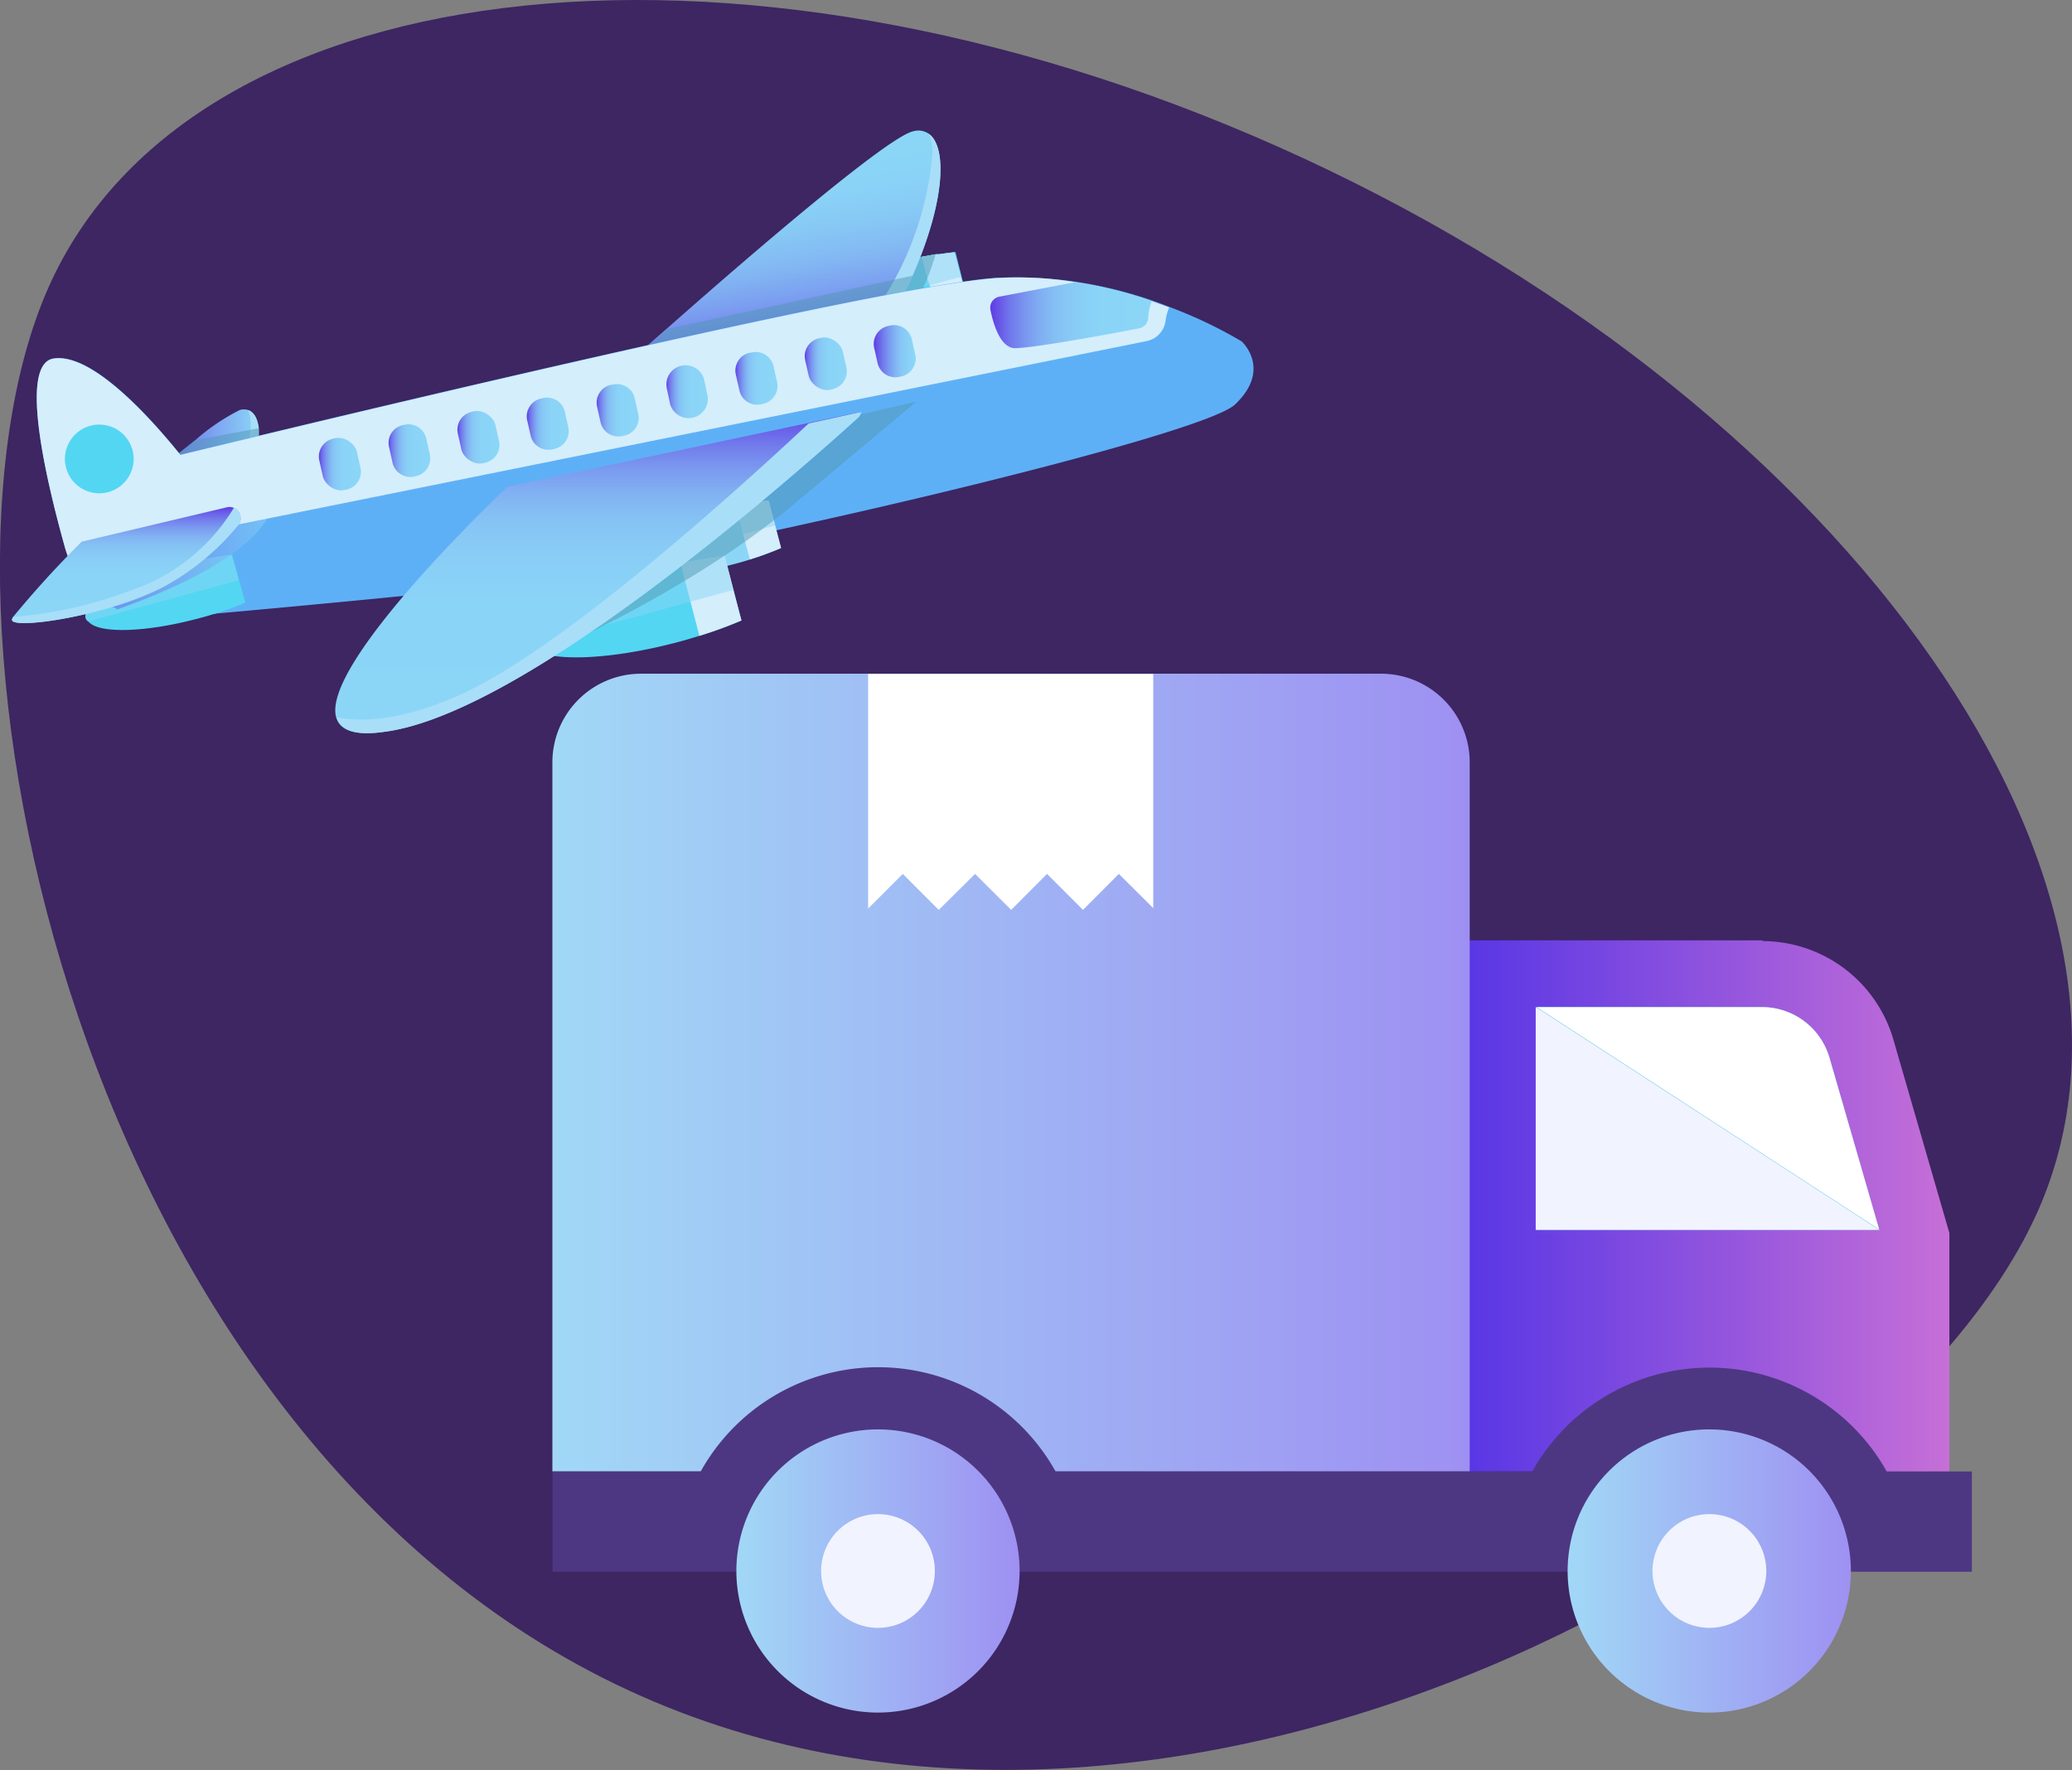<svg xmlns="http://www.w3.org/2000/svg" xmlns:xlink="http://www.w3.org/1999/xlink" viewBox="0 0 142.8 122.01"><rect x="0" y="0" width="142.8" height="122.01" fill="#808080" stroke="none"/><defs><style>.cls-1{isolation:isolate;}.cls-2{fill:#3d2662;}.cls-3{fill:url(#未命名的渐变_7);}.cls-4{fill:#42bee1;}.cls-5{fill:#f1f3ff;}.cls-6{fill:#fff;}.cls-7{fill:url(#未命名的渐变_3);}.cls-8{fill:#4d3782;}.cls-9{fill:url(#未命名的渐变_3-2);}.cls-10{fill:url(#未命名的渐变_3-3);}.cls-11{fill:url(#未命名的渐变_43);}.cls-12{fill:#a8def8;}.cls-13{fill:#5098b4;}.cls-13,.cls-16,.cls-19{opacity:0.5;mix-blend-mode:multiply;}.cls-14{fill:#53d6f2;}.cls-15{fill:#d4eefc;}.cls-16,.cls-30{fill:#8bd6f7;}.cls-17{fill:url(#未命名的渐变_89);}.cls-18{fill:#5eb0f6;}.cls-19{fill:url(#未命名的渐变_84);}.cls-20{fill:url(#未命名的渐变_38);}.cls-21{fill:url(#未命名的渐变_38-2);}.cls-22{fill:url(#未命名的渐变_38-3);}.cls-23{fill:url(#未命名的渐变_38-4);}.cls-24{fill:url(#未命名的渐变_38-5);}.cls-25{fill:url(#未命名的渐变_38-6);}.cls-26{fill:url(#未命名的渐变_38-7);}.cls-27{fill:url(#未命名的渐变_38-8);}.cls-28{fill:url(#未命名的渐变_37);}.cls-29{fill:url(#未命名的渐变_104);}.cls-31{fill:url(#未命名的渐变_106);}.cls-32{fill:url(#未命名的渐变_83);}</style><linearGradient id="未命名的渐变_7" x1="110.71" y1="10.32" x2="143.81" y2="10.32" gradientTransform="translate(-8.36 73.8)" gradientUnits="userSpaceOnUse"><stop offset="0" stop-color="#5937e5"/><stop offset="1" stop-color="#c66fd7"/></linearGradient><linearGradient id="未命名的渐变_3" x1="47.53" y1="1.13" x2="110.71" y2="1.13" gradientTransform="translate(-8.36 73.8)" gradientUnits="userSpaceOnUse"><stop offset="0" stop-color="#a1d8f6"/><stop offset="1" stop-color="#9e90f2"/></linearGradient><linearGradient id="未命名的渐变_3-2" x1="117.5" y1="35.49" x2="137.02" y2="35.49" xlink:href="#未命名的渐变_3"/><linearGradient id="未命名的渐变_3-3" x1="60.2" y1="35.49" x2="79.73" y2="35.49" xlink:href="#未命名的渐变_3"/><linearGradient id="未命名的渐变_43" x1="8.42" y1="33.31" x2="18.95" y2="33.31" gradientUnits="userSpaceOnUse"><stop offset="0" stop-color="#5098b4"/><stop offset="0.03" stop-color="#603be4"/><stop offset="0.19" stop-color="#654ee6"/><stop offset="0.51" stop-color="#7381ed"/><stop offset="0.97" stop-color="#8ad1f6"/><stop offset="1" stop-color="#8bd6f7"/></linearGradient><linearGradient id="未命名的渐变_89" x1="54.21" y1="27.39" x2="51.77" y2="11.98" gradientUnits="userSpaceOnUse"><stop offset="0" stop-color="#5098b4"/><stop offset="0.03" stop-color="#603be4"/><stop offset="0.12" stop-color="#6a5ee8"/><stop offset="0.24" stop-color="#7483ed"/><stop offset="0.37" stop-color="#7ca1f0"/><stop offset="0.5" stop-color="#83b8f3"/><stop offset="0.65" stop-color="#87c9f5"/><stop offset="0.8" stop-color="#8ad3f7"/><stop offset="1" stop-color="#8bd6f7"/></linearGradient><linearGradient id="未命名的渐变_84" x1="5.16" y1="38.65" x2="20.01" y2="38.65" gradientUnits="userSpaceOnUse"><stop offset="0" stop-color="#5098b4"/><stop offset="0" stop-color="#5191b8"/><stop offset="0" stop-color="#5676c5"/><stop offset="0" stop-color="#5a60d1"/><stop offset="0.01" stop-color="#5c4fd9"/><stop offset="0.01" stop-color="#5f44e0"/><stop offset="0.01" stop-color="#603de3"/><stop offset="0.03" stop-color="#603be4"/><stop offset="0.19" stop-color="#654ee6"/><stop offset="0.51" stop-color="#7381ed"/><stop offset="0.97" stop-color="#8ad1f6"/><stop offset="1" stop-color="#8bd6f7"/></linearGradient><linearGradient id="未命名的渐变_38" x1="23.07" y1="32.99" x2="25.97" y2="32.99" gradientTransform="translate(7.79 -4.55) rotate(12.6)" gradientUnits="userSpaceOnUse"><stop offset="0" stop-color="#603be4"/><stop offset="0" stop-color="#603ce4"/><stop offset="0.05" stop-color="#6a60e9"/><stop offset="0.11" stop-color="#737fec"/><stop offset="0.18" stop-color="#7b9bf0"/><stop offset="0.25" stop-color="#81b1f2"/><stop offset="0.33" stop-color="#85c2f4"/><stop offset="0.44" stop-color="#89cdf6"/><stop offset="0.59" stop-color="#8ad4f7"/><stop offset="1" stop-color="#8bd6f7"/></linearGradient><linearGradient id="未命名的渐变_38-2" x1="27.84" y1="32.06" x2="30.75" y2="32.06" gradientTransform="translate(7.68 -5.6) rotate(12.56)" xlink:href="#未命名的渐变_38"/><linearGradient id="未命名的渐变_38-3" x1="32.62" y1="31.14" x2="35.52" y2="31.14" gradientTransform="translate(7.61 -6.68) rotate(12.6)" xlink:href="#未命名的渐变_38"/><linearGradient id="未命名的渐变_38-4" x1="37.4" y1="30.22" x2="40.3" y2="30.22" gradientTransform="translate(7.58 -7.79) rotate(12.67)" xlink:href="#未命名的渐变_38"/><linearGradient id="未命名的渐变_38-5" x1="42.18" y1="29.3" x2="45.08" y2="29.3" gradientTransform="translate(7.44 -8.81) rotate(12.6)" xlink:href="#未命名的渐变_38"/><linearGradient id="未命名的渐变_38-6" x1="47" y1="28.02" x2="49.88" y2="28.02" gradientTransform="matrix(1, 0, 0, 1, 0, 0)" xlink:href="#未命名的渐变_38"/><linearGradient id="未命名的渐变_38-7" x1="51.77" y1="27.07" x2="54.67" y2="27.07" gradientTransform="translate(7.27 -11.05) rotate(12.72)" xlink:href="#未命名的渐变_38"/><linearGradient id="未命名的渐变_38-8" x1="56.56" y1="26.07" x2="59.46" y2="26.07" gradientTransform="translate(7.08 -12.02) rotate(12.6)" xlink:href="#未命名的渐变_38"/><linearGradient id="未命名的渐变_37" x1="61.33" y1="25.23" x2="64.23" y2="25.23" gradientTransform="translate(7.04 -13.12) rotate(12.63)" gradientUnits="userSpaceOnUse"><stop offset="0" stop-color="#603be4"/><stop offset="0.06" stop-color="#6650e7"/><stop offset="0.21" stop-color="#7179ec"/><stop offset="0.36" stop-color="#7a9af0"/><stop offset="0.51" stop-color="#82b5f3"/><stop offset="0.66" stop-color="#87c7f5"/><stop offset="0.83" stop-color="#8ad2f7"/><stop offset="1" stop-color="#8bd6f7"/></linearGradient><linearGradient id="未命名的渐变_104" x1="69.35" y1="22.71" x2="80.46" y2="22.71" gradientUnits="userSpaceOnUse"><stop offset="0" stop-color="#603be4"/><stop offset="0.05" stop-color="#6754e7"/><stop offset="0.12" stop-color="#7076eb"/><stop offset="0.21" stop-color="#7994ef"/><stop offset="0.3" stop-color="#7facf2"/><stop offset="0.4" stop-color="#85bff4"/><stop offset="0.52" stop-color="#88ccf6"/><stop offset="0.68" stop-color="#8ad4f7"/><stop offset="1" stop-color="#8bd6f7"/></linearGradient><linearGradient id="未命名的渐变_106" x1="9.8" y1="43.96" x2="9.8" y2="35.96" gradientUnits="userSpaceOnUse"><stop offset="0" stop-color="#8bd6f7"/><stop offset="0.41" stop-color="#8ad4f7"/><stop offset="0.56" stop-color="#89cdf6"/><stop offset="0.67" stop-color="#85c2f4"/><stop offset="0.75" stop-color="#81b1f2"/><stop offset="0.82" stop-color="#7b9bf0"/><stop offset="0.89" stop-color="#737fec"/><stop offset="0.95" stop-color="#6a60e9"/><stop offset="1" stop-color="#603ce4"/><stop offset="1" stop-color="#603be4"/></linearGradient><linearGradient id="未命名的渐变_83" x1="42.31" y1="51.56" x2="42.31" y2="29.44" gradientUnits="userSpaceOnUse"><stop offset="0" stop-color="#8bd6f7"/><stop offset="0.41" stop-color="#8ad4f7"/><stop offset="0.56" stop-color="#89cdf6"/><stop offset="0.67" stop-color="#85c2f4"/><stop offset="0.75" stop-color="#81b1f2"/><stop offset="0.82" stop-color="#7b9bf0"/><stop offset="0.89" stop-color="#737fec"/><stop offset="0.95" stop-color="#6a60e9"/><stop offset="1" stop-color="#603ce4"/><stop offset="1" stop-color="#603be4"/></linearGradient></defs><title>物流整合</title><g class="cls-1"><g id="Layer_1" data-name="Layer 1"><path class="cls-2" d="M44.38,117.5c37.87,17.56,87.27-10.58,97.19-33.07S128.83,29.49,91,11.94,14.35-1.62,4.42,20.86,6.51,99.95,44.38,117.5Z" transform="translate(-1.1 -1)"/><path class="cls-3" d="M122.55,65.82h-20.2v36.61h33.1V86l-3.86-13.34a9.41,9.41,0,0,0-9-6.79" transform="translate(-1.1 -1)"/><path class="cls-4" d="M130.62,85.78l-3.44-11.89a4.84,4.84,0,0,0-4.62-3.47H107V85.78Z" transform="translate(-1.1 -1)"/><polygon class="cls-5" points="129.52 84.78 105.84 84.78 105.84 69.41 129.52 84.78"/><path class="cls-6" d="M130.62,85.78l-3.44-11.89a4.84,4.84,0,0,0-4.62-3.47H107l23.67,15.37Z" transform="translate(-1.1 -1)"/><path class="cls-7" d="M45.28,47.44h51a6.11,6.11,0,0,1,6.11,6.11v48.88H39.17V53.55a6.11,6.11,0,0,1,6.11-6.11" transform="translate(-1.1 -1)"/><polygon class="cls-6" points="79.48 46.45 79.48 62.6 77.11 60.24 74.64 62.72 72.16 60.24 69.69 62.72 67.2 60.24 64.7 62.72 62.22 60.24 59.83 62.63 59.83 46.45 79.48 46.45"/><path class="cls-8" d="M137,102.43v6.91H39.18v-6.91H49.39a14,14,0,0,1,24.46,0h32.85a14,14,0,0,1,24.43,0Z" transform="translate(-1.1 -1)"/><path class="cls-9" d="M128.66,109.29a9.76,9.76,0,1,1-9.76-9.76,9.76,9.76,0,0,1,9.76,9.76" transform="translate(-1.1 -1)"/><path class="cls-5" d="M122.83,109.29a3.92,3.92,0,1,1-3.92-3.92,3.92,3.92,0,0,1,3.92,3.92" transform="translate(-1.1 -1)"/><path class="cls-10" d="M71.37,109.29a9.76,9.76,0,1,1-9.76-9.76,9.76,9.76,0,0,1,9.76,9.76" transform="translate(-1.1 -1)"/><path class="cls-5" d="M65.53,109.29a3.92,3.92,0,1,1-3.92-3.92,3.92,3.92,0,0,1,3.92,3.92" transform="translate(-1.1 -1)"/><path class="cls-11" d="M18,35.14l-.16.4c-.24.59-.53,1.21-.86,1.85l-8.57-.92,1-.85c1.82-1.57,3.66-3.11,5.15-4.28a14.31,14.31,0,0,1,3.07-2.08,1,1,0,0,1,.56,0c.4.14.65.57.73,1.26A10.64,10.64,0,0,1,18,35.14Z" transform="translate(-1.1 -1)"/><path class="cls-12" d="M18,35.14l-.06.05s-1.09-.94,0-3.2a3.29,3.29,0,0,0,.27-2.72c.4.14.65.57.73,1.26A10.64,10.64,0,0,1,18,35.14Z" transform="translate(-1.1 -1)"/><path class="cls-13" d="M17.84,35.54l-8.43.08c1.82-1.57,3.66-3.11,5.15-4.28l4.36-.82A11.14,11.14,0,0,1,17.84,35.54Z" transform="translate(-1.1 -1)"/><path class="cls-14" d="M67.78,21.62c-.64.28-1.37.54-2.15.79q-.61.19-1.27.36c-.45.12-.9.22-1.34.31-3,.61-5.47.56-6.05-.16a.62.62,0,0,1-.12-.22.69.69,0,0,1,.07-.47,1.94,1.94,0,0,1,.3-.41c.9-1,3.27-2.08,6.17-2.83.43-.11.86-.21,1.28-.3l.94-.17.23,0c.38-.06.74-.11,1.09-.14h0l.45,1.72Z" transform="translate(-1.1 -1)"/><path class="cls-15" d="M67.78,21.62c-.64.28-1.37.54-2.15.79l-.45-1.74L65,20.17l-.38-1.47.94-.17.23,0c.38-.06.74-.1,1.09-.14l.45,1.72Z" transform="translate(-1.1 -1)"/><path class="cls-16" d="M67.37,20.07l-2.19.6-.41.11L57,22.92a.62.62,0,0,1-.12-.22.69.69,0,0,1,.07-.47,1.94,1.94,0,0,1,.3-.41c.9-1,3.27-2.08,6.17-2.83.43-.11.86-.21,1.28-.3l.94-.17.23,0c.38-.06.74-.11,1.09-.14h0Z" transform="translate(-1.1 -1)"/><path class="cls-13" d="M63,23.08a6.16,6.16,0,0,0,1.75-2.3c.1-.2.19-.41.27-.62a15.4,15.4,0,0,0,.56-1.64l-.94.17c-.42.09-.85.19-1.28.3-2.9.75-5.27,1.88-6.17,2.83l-.3.41Z" transform="translate(-1.1 -1)"/><path class="cls-17" d="M64,20a40.44,40.44,0,0,1-2.46,4.64l-1.93.45L53.2,26.56l-12.76,3,.79-.72c1.12-1,3.31-3,5.91-5.26C53.46,18,62.23,10.51,64,10.06a1.28,1.28,0,0,1,1.11.16C66.37,11.13,66.26,14.83,64,20Z" transform="translate(-1.1 -1)"/><path class="cls-12" d="M64,20a40.44,40.44,0,0,1-2.46,4.64l-1.93.45a20.52,20.52,0,0,1,1.32-2A22,22,0,0,0,65.32,12a3.37,3.37,0,0,0-.2-1.77C66.37,11.13,66.26,14.83,64,20Z" transform="translate(-1.1 -1)"/><path class="cls-13" d="M64,20a40.44,40.44,0,0,1-2.46,4.64l-8.32,2-12,2.29c1.12-1,3.31-3,5.91-5.26Z" transform="translate(-1.1 -1)"/><path class="cls-18" d="M86.22,28.88c-2.58,2.46-42.8,11.76-55.93,13.06-7.23.72-13.51,1.29-17.68,1.65a6.68,6.68,0,0,1-6.76-4.09,6.74,6.74,0,0,1-.28-.79c-.13-.48-.27-1-.4-1.49C3.83,32.14,2.69,26,4.81,25.7c2.62-.38,6.59,4,8.72,6.64,9.08-2.21,48.34-11.67,56.23-12.19a28.71,28.71,0,0,1,11.91,2,31.24,31.24,0,0,1,5,2.38S88.79,26.43,86.22,28.88Z" transform="translate(-1.1 -1)"/><path class="cls-14" d="M18,42.53a21.38,21.38,0,0,1-2.15.79c-.41.13-.83.25-1.27.36-3.58.93-6.72,1-7.39.16A.55.55,0,0,1,7,43.61c-.27-1,2.66-2.7,6.53-3.71.43-.11.86-.21,1.28-.3a22.42,22.42,0,0,1,2.26-.35L17.55,41Z" transform="translate(-1.1 -1)"/><path class="cls-14" d="M17.1,39.26,18,42.53a22.34,22.34,0,0,1-2.15.79l-1-3.71A22.31,22.31,0,0,1,17.1,39.26Z" transform="translate(-1.1 -1)"/><path class="cls-16" d="M17.55,41,7.15,43.84A.55.55,0,0,1,7,43.61c-.27-1,2.66-2.7,6.53-3.71.43-.11.86-.21,1.28-.3a22.42,22.42,0,0,1,2.26-.35Z" transform="translate(-1.1 -1)"/><path class="cls-19" d="M20,35.34C19.61,38.82,13.1,41.63,9.2,43a6.66,6.66,0,0,1-3.36-3.49,6.74,6.74,0,0,1-.28-.79c-.13-.48-.27-1-.4-1.49,3.64-1.05,10-2.94,10-2.94Z" transform="translate(-1.1 -1)"/><path class="cls-15" d="M80.13,24.51l-74.29,15a7.11,7.11,0,0,1-.27-.79c-1.48-5.3-3.09-12.69-.76-13,2.63-.38,6.59,4,8.72,6.64,9.08-2.21,48.34-11.67,56.24-12.19a24.46,24.46,0,0,1,5.46.28,31.2,31.2,0,0,1,5.24,1.31c.42.14.82.29,1.21.43a3.5,3.5,0,0,0-.25.92A1.64,1.64,0,0,1,80.13,24.51Z" transform="translate(-1.1 -1)"/><rect class="cls-20" x="23.19" y="31.17" width="2.66" height="3.63" rx="1.26" ry="1.26" transform="translate(-7.7 5.15) rotate(-12.6)"/><path class="cls-21" d="M29.22,30.25h.15a1.26,1.26,0,0,1,1.26,1.26v1.11a1.26,1.26,0,0,1-1.26,1.26h-.15A1.26,1.26,0,0,1,28,32.62V31.51A1.25,1.25,0,0,1,29.22,30.25Z" transform="translate(-7.37 6.14) rotate(-12.56)"/><rect class="cls-22" x="32.74" y="29.33" width="2.66" height="3.63" rx="1.26" ry="1.26" transform="translate(-7.07 7.18) rotate(-12.6)"/><path class="cls-23" d="M38.78,28.41h.15a1.25,1.25,0,0,1,1.25,1.25v1.12A1.26,1.26,0,0,1,38.93,32h-.15a1.26,1.26,0,0,1-1.26-1.26V29.67a1.26,1.26,0,0,1,1.26-1.26Z" transform="translate(-6.78 8.26) rotate(-12.67)"/><path class="cls-24" d="M43.55,27.49h.15A1.26,1.26,0,0,1,45,28.74v1.11a1.25,1.25,0,0,1-1.25,1.25h-.15a1.26,1.26,0,0,1-1.26-1.26V28.74a1.26,1.26,0,0,1,1.26-1.26Z" transform="translate(-6.44 9.22) rotate(-12.6)"/><path class="cls-25" d="M48.85,29.79h0a1.32,1.32,0,0,1-1.58-1l-.21-1a1.32,1.32,0,0,1,1-1.58h0a1.32,1.32,0,0,1,1.58,1l.21,1A1.32,1.32,0,0,1,48.85,29.79Z" transform="translate(-1.1 -1)"/><path class="cls-26" d="M53.15,25.26h.15a1.26,1.26,0,0,1,1.26,1.26v1.11a1.26,1.26,0,0,1-1.26,1.26h-.15a1.25,1.25,0,0,1-1.25-1.25V26.51a1.26,1.26,0,0,1,1.26-1.26Z" transform="translate(-5.75 11.39) rotate(-12.72)"/><rect class="cls-27" x="56.68" y="24.26" width="2.66" height="3.63" rx="1.26" ry="1.26" transform="translate(-5.39 12.28) rotate(-12.6)"/><path class="cls-28" d="M62.7,23.41h.15a1.25,1.25,0,0,1,1.25,1.25v1.12A1.26,1.26,0,0,1,62.85,27H62.7a1.26,1.26,0,0,1-1.26-1.26V24.67a1.26,1.26,0,0,1,1.26-1.26Z" transform="translate(-5.1 13.34) rotate(-12.63)"/><path class="cls-29" d="M80.23,22.93a.76.76,0,0,1-.62.7C77.75,24,72.3,25,71.06,25c-1,0-1.5-1.63-1.7-2.64a.77.77,0,0,1,.61-.91l5.25-1a31.2,31.2,0,0,1,5.24,1.31A4.65,4.65,0,0,0,80.23,22.93Z" transform="translate(-1.1 -1)"/><path class="cls-30" d="M54.93,38.78a21.39,21.39,0,0,1-2.15.79c-.41.13-.83.25-1.27.36-3.58.93-6.72,1-7.39.16a.55.55,0,0,1-.12-.22c-.27-1,2.66-2.7,6.53-3.71.43-.11.86-.21,1.28-.3a22.42,22.42,0,0,1,2.26-.35l.44,1.72Z" transform="translate(-1.1 -1)"/><path class="cls-15" d="M54.08,35.5l.85,3.27a22.32,22.32,0,0,1-2.15.79l-1-3.71A22.28,22.28,0,0,1,54.08,35.5Z" transform="translate(-1.1 -1)"/><path class="cls-16" d="M54.52,37.22l-10.4,2.86a.55.55,0,0,1-.12-.22c-.27-1,2.66-2.7,6.53-3.71.43-.11.86-.21,1.28-.3a22.42,22.42,0,0,1,2.26-.35Z" transform="translate(-1.1 -1)"/><path class="cls-14" d="M52.2,43.77a28.91,28.91,0,0,1-2.9,1.06c-.55.17-1.12.34-1.71.49-4.83,1.25-9.08,1.32-10,.21a.75.75,0,0,1-.16-.3c-.36-1.41,3.59-3.65,8.83-5,.59-.15,1.17-.28,1.73-.4a30.27,30.27,0,0,1,3.05-.47l.6,2.32Z" transform="translate(-1.1 -1)"/><path class="cls-15" d="M51.05,39.34l1.15,4.43a30.21,30.21,0,0,1-2.9,1.06l-1.3-5A30.16,30.16,0,0,1,51.05,39.34Z" transform="translate(-1.1 -1)"/><path class="cls-16" d="M51.65,41.66,37.6,45.53a.75.75,0,0,1-.16-.3c-.36-1.41,3.59-3.65,8.83-5,.59-.15,1.17-.28,1.73-.4a30.27,30.27,0,0,1,3.05-.47Z" transform="translate(-1.1 -1)"/><path class="cls-31" d="M17.48,37.25a17.43,17.43,0,0,1-5.15,4.22c-4,2.07-10.78,3-10.39,2.19L2,43.53H2a70,70,0,0,1,4.73-5.19l10-2.37a.73.73,0,0,1,.51.05A.78.78,0,0,1,17.48,37.25Z" transform="translate(-1.1 -1)"/><circle class="cls-14" cx="7.94" cy="32.63" r="2.37" transform="translate(-26.45 36.04) rotate(-83.86)"/><path class="cls-13" d="M34.71,47.75s12.45-4.76,21-11.91l8.55-7.16-6,1.39L45.73,38.82Z" transform="translate(-1.1 -1)"/><path class="cls-32" d="M36.07,34.55C32.46,38,23.36,47.26,24.27,50.45c.24.86,1.22,1.29,3.25,1,9.25-1.15,26.6-16.16,32.66-21.63a.77.77,0,0,0,.24-.43Z" transform="translate(-1.1 -1)"/><path class="cls-12" d="M56.83,30.19C51.39,35.28,39.87,45.63,33,48.8c-4,1.84-6.81,2-8.69,1.65.24.86,1.22,1.29,3.25,1,9.25-1.15,26.6-16.16,32.66-21.63a.77.77,0,0,0,.24-.43Z" transform="translate(-1.1 -1)"/><path class="cls-12" d="M17.48,37.25a17.43,17.43,0,0,1-5.15,4.22c-4,2.07-10.78,3-10.39,2.19L2,43.53H2a30,30,0,0,0,8.25-1.88A13.17,13.17,0,0,0,17.22,36,.78.78,0,0,1,17.48,37.25Z" transform="translate(-1.1 -1)"/></g></g></svg>